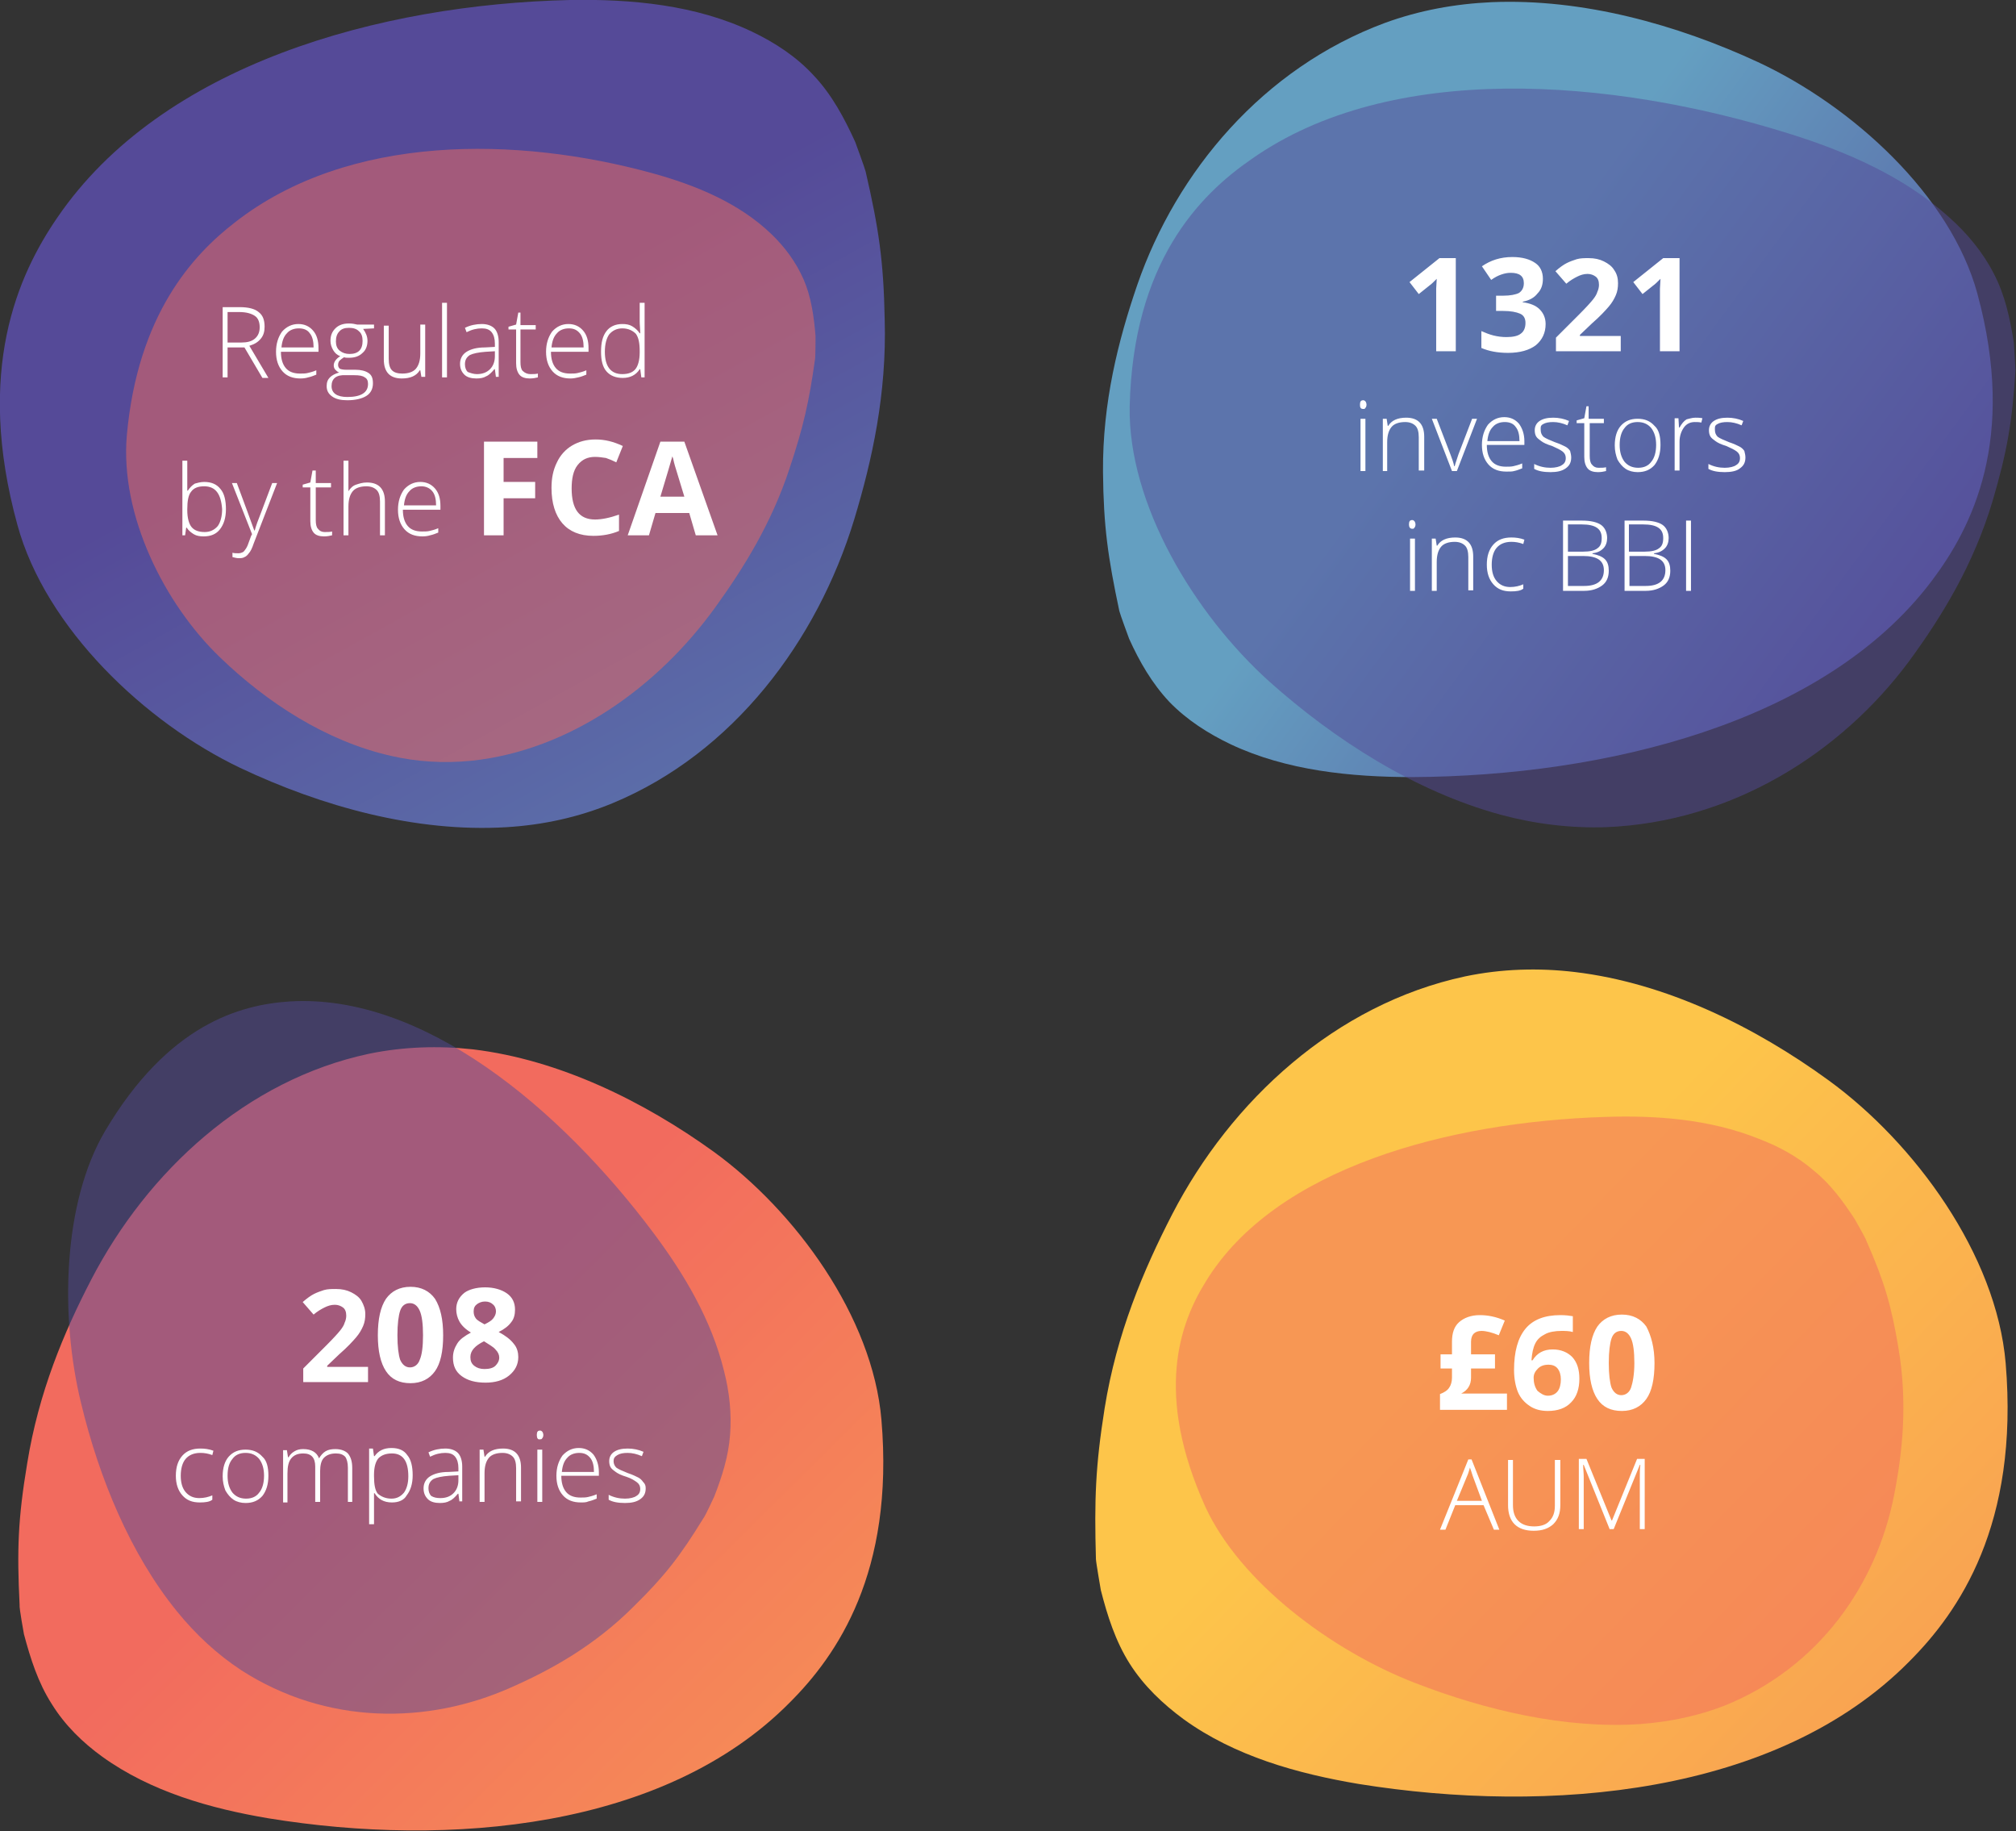 
<svg version="1.1" id="Layer_1" xmlns="http://www.w3.org/2000/svg" xmlns:xlink="http://www.w3.org/1999/xlink" x="0px" y="0px"
	 viewBox="0 0 370.3 336.3" style="enable-background:new 0 0 370.3 336.3;" xml:space="preserve">
<rect x="0" y="0" width="370.3" height="336.3" fill="#333333" stroke="none"/>
<style type="text/css">
	.st0{fill:url(#SVGID_1_);}
	.st1{fill:#F26B5E;fill-opacity:0.5;}
	.st2{fill:#FFFFFF;}
	.st3{fill:url(#SVGID_00000092418658244756145680000007208494249165291965_);}
	.st4{fill:url(#SVGID_00000093890538459860399640000008675770289297096118_);}
	.st5{fill:#554A98;fill-opacity:0.5;}
	.st6{fill:url(#SVGID_00000148637327144967232560000017384114090887582123_);}
</style>
<g>

		<linearGradient id="SVGID_1_" gradientUnits="userSpaceOnUse" x1="-264.901" y1="2448.948" x2="-62.901" y2="2253.448" gradientTransform="matrix(1 0 0 -1 529 2693.55)">
		<stop  offset="0" style="stop-color:#FDC54A"/>
		<stop  offset="1" style="stop-color:#F26B5E"/>
	</linearGradient>
	<path class="st0" d="M202.9,258.6c2.2-13.7,7.1-25.3,12.4-35.6c10.8-20.9,30-38.6,53.8-43.7c6.7-1.4,13.5-1.6,20.2-0.8
		c16.7,2,33,10,46.6,19.9c15.8,11.5,30.8,32,32.5,51.9c2.5,29.7-8.6,45.7-17.7,54.8c-24.3,24.6-66.2,28.1-101.1,22.5
		c-11.3-1.9-22.8-5.1-32.2-11.9c-3.8-2.8-7.3-6.1-9.9-10.2c-2.6-4.1-4.1-8.8-5.3-13.5c0,0-0.9-5.2-0.9-5.7
		C201,275.4,201.2,269.3,202.9,258.6z"/>
	<path class="st1" d="M348.7,247.5c1.7,10,0.8,19-0.8,27.1c-3.2,16.4-13.8,31.6-31.1,38.6c-4.9,1.9-10.1,3-15.6,3.4
		c-13.6,0.9-28.3-2.5-41.4-7.6c-15.2-5.9-32-18.4-38.4-32.3c-9.4-20.8-4.7-33.7,0.1-41.4c12.8-20.9,44.7-29.3,73.4-30.2
		c9.3-0.3,19.1,0.4,28.1,4c3.7,1.4,7.2,3.3,10.2,5.9c3.1,2.5,5.4,5.7,7.5,8.9c0,0,2,3.5,2.1,3.9
		C346.1,235.3,347.4,239.7,348.7,247.5z"/>
	<path class="st2" d="M271.8,241.5c1.5,0,3,0.3,4.6,1l-1.1,2.7c-1.2-0.5-2.3-0.8-3.2-0.8c-0.6,0-1.1,0.2-1.4,0.5
		c-0.3,0.3-0.5,0.8-0.5,1.5v2.3h4.4v2.6h-4.4v1.7c0,1.3-0.6,2.3-1.8,2.9h8.4v3h-12.3V256c0.8-0.3,1.4-0.7,1.7-1.2
		c0.3-0.4,0.5-1.1,0.5-1.8v-1.7h-2.1v-2.6h2.1v-2.3c0-1.6,0.4-2.8,1.3-3.6C268.9,242,270.2,241.5,271.8,241.5z M278.1,251.6
		c0-3.4,0.7-5.9,2.1-7.6c1.4-1.7,3.6-2.5,6.4-2.5c1,0,1.7,0.1,2.3,0.2v2.9c-0.7-0.2-1.4-0.2-2.1-0.2c-1.2,0-2.3,0.2-3,0.6
		c-0.8,0.4-1.4,0.9-1.8,1.7s-0.6,1.8-0.7,3.1h0.2c0.8-1.3,2-2,3.7-2c1.5,0,2.7,0.5,3.6,1.4c0.9,1,1.3,2.3,1.3,4
		c0,1.8-0.5,3.3-1.5,4.3c-1,1.1-2.5,1.6-4.3,1.6c-1.3,0-2.4-0.3-3.3-0.9c-0.9-0.6-1.7-1.4-2.2-2.6
		C278.4,254.6,278.1,253.2,278.1,251.6z M284.3,256.3c0.8,0,1.4-0.3,1.8-0.8c0.4-0.5,0.6-1.3,0.6-2.2c0-0.8-0.2-1.5-0.6-2
		c-0.4-0.5-1-0.7-1.7-0.7c-0.7,0-1.4,0.2-1.9,0.7c-0.5,0.5-0.8,1-0.8,1.7c0,0.9,0.2,1.7,0.7,2.4C283,255.9,283.6,256.3,284.3,256.3z
		 M303.9,250.3c0,3-0.5,5.2-1.5,6.6c-1,1.4-2.5,2.2-4.5,2.2c-2,0-3.5-0.7-4.5-2.2c-1-1.5-1.5-3.7-1.5-6.6c0-3,0.5-5.2,1.5-6.7
		c1-1.4,2.5-2.2,4.5-2.2c2,0,3.5,0.8,4.5,2.2C303.3,245.3,303.9,247.5,303.9,250.3z M295.5,250.3c0,2.1,0.2,3.6,0.5,4.5
		c0.4,0.9,1,1.4,1.8,1.4c0.8,0,1.5-0.5,1.8-1.4s0.6-2.4,0.6-4.5c0-2.1-0.2-3.6-0.6-4.5c-0.4-0.9-1-1.4-1.8-1.4
		c-0.9,0-1.5,0.5-1.8,1.4C295.7,246.7,295.5,248.2,295.5,250.3z M272.5,276.4h-5.2l-1.8,4.5h-1l5.2-12.9h0.6l5.1,12.9h-1
		L272.5,276.4z M267.6,275.6h4.6l-1.7-4.6c-0.1-0.4-0.3-0.9-0.5-1.5c-0.2,0.6-0.3,1.1-0.5,1.5L267.6,275.6z M286.6,268.1v8.3
		c0,1.5-0.4,2.6-1.3,3.5c-0.9,0.8-2,1.2-3.6,1.2c-1.5,0-2.7-0.4-3.5-1.2c-0.8-0.8-1.2-2-1.2-3.5v-8.3h0.9v8.3c0,1.2,0.3,2.2,1,2.9
		c0.7,0.7,1.7,1,2.9,1c1.2,0,2.2-0.3,2.8-1c0.7-0.7,1-1.6,1-2.8v-8.4H286.6z M295.7,280.9l-4.8-11.9h-0.1c0,0.7,0.1,1.5,0.1,2.2v9.6
		h-0.9v-12.9h1.4l4.6,11.3h0.1l4.6-11.3h1.4v12.9h-0.9v-9.7c0-0.7,0-1.4,0.1-2.1h-0.1l-4.8,11.8H295.7z"/>
</g>
<linearGradient id="SVGID_00000060736501017666586070000016824310928013043875_" gradientUnits="userSpaceOnUse" x1="-448.586" y1="2630.638" x2="-339.903" y2="2434.515" gradientTransform="matrix(1 0 0 -1 529 2693.55)">
	<stop  offset="0" style="stop-color:#554A98"/>
	<stop  offset="1" style="stop-color:#649FC1"/>
</linearGradient>
<path style="fill:url(#SVGID_00000060736501017666586070000016824310928013043875_);" d="M162.5,58.6c0.4,13.7-2.3,25.9-5.6,36.8
	c-6.8,22.3-22.2,42.9-44.4,52.1c-6.3,2.6-12.8,4-19.5,4.4c-16.6,1-33.9-3.8-48.9-10.9c-17.4-8.3-35.7-25.6-40.9-44.6
	c-7.8-28.4,0.1-45.9,7.3-56.4C29.7,11.8,69.8,0.8,104.7,0c11.3-0.2,23.1,0.9,33.4,5.8c4.2,2,8.2,4.6,11.4,8.1
	c3.3,3.5,5.6,7.8,7.6,12.2c0,0,1.8,4.9,1.9,5.4C161.4,41.9,162.3,47.9,162.5,58.6z"/>
<path class="st1" d="M145,86.1c-3.3,10-8.4,18.2-13.6,25.4c-10.6,14.7-26.8,26.3-44.8,28.2c-5.1,0.5-10,0.2-14.8-0.9
	c-11.9-2.7-22.8-9.8-31.4-18.1C30.3,111,22,94.7,23.3,79.9c2-22.1,12.1-33.1,19.9-39.1c20.9-16.3,51.8-15.8,76.6-9
	c8,2.2,16,5.5,21.9,11.2c2.4,2.3,4.5,5.1,5.9,8.3c1.4,3.2,1.9,6.8,2.2,10.4c0,0,0,3.9-0.1,4.3C148.6,73.8,147.6,78.3,145,86.1z"/>
<path class="st2" d="M41.8,63.7v5.6h-0.9V56.4h3.1c1.6,0,2.8,0.3,3.5,0.9c0.8,0.6,1.1,1.5,1.1,2.7c0,0.9-0.2,1.6-0.7,2.2
	c-0.5,0.6-1.1,1-2.1,1.3l3.5,5.9h-1.1l-3.3-5.6H41.8z M41.8,62.9h2.5c1.1,0,1.9-0.2,2.5-0.7c0.6-0.5,0.9-1.2,0.9-2.1
	c0-1-0.3-1.7-0.9-2.1c-0.6-0.4-1.5-0.7-2.9-0.7h-2.1V62.9z M55.2,69.5c-1.4,0-2.5-0.4-3.3-1.3c-0.8-0.9-1.2-2.1-1.2-3.6
	c0-1.5,0.4-2.7,1.1-3.7c0.8-0.9,1.8-1.4,3-1.4c1.1,0,2,0.4,2.7,1.2c0.7,0.8,1,1.9,1,3.2v0.7h-6.9c0,1.3,0.3,2.3,0.9,3
	c0.6,0.7,1.5,1,2.6,1c0.5,0,1,0,1.4-0.1c0.4-0.1,0.9-0.2,1.6-0.5v0.8c-0.5,0.2-1,0.4-1.5,0.5C56.3,69.4,55.8,69.5,55.2,69.5z
	 M54.9,60.3c-0.9,0-1.7,0.3-2.2,0.9c-0.6,0.6-0.9,1.5-1,2.6h5.9c0-1.1-0.2-2-0.7-2.6C56.5,60.6,55.8,60.3,54.9,60.3z M68.7,59.7v0.6
	l-2,0.1c0.5,0.7,0.8,1.4,0.8,2.2c0,0.9-0.3,1.7-0.9,2.2c-0.6,0.6-1.4,0.9-2.5,0.9c-0.4,0-0.7,0-0.9-0.1c-0.3,0.2-0.6,0.4-0.8,0.6
	c-0.2,0.2-0.3,0.5-0.3,0.8c0,0.3,0.1,0.5,0.3,0.7c0.2,0.1,0.6,0.2,1.2,0.2h1.7c1,0,1.8,0.2,2.4,0.6c0.6,0.4,0.8,1,0.8,1.9
	c0,1-0.4,1.8-1.2,2.3c-0.8,0.5-2,0.8-3.5,0.8c-1.2,0-2.1-0.2-2.8-0.7c-0.7-0.5-1-1.1-1-1.9c0-0.7,0.2-1.2,0.6-1.6
	c0.4-0.4,1-0.7,1.7-0.9c-0.3-0.1-0.5-0.3-0.7-0.5c-0.2-0.2-0.3-0.5-0.3-0.8c0-0.6,0.4-1.2,1.2-1.7c-0.6-0.2-1-0.6-1.3-1.1
	c-0.3-0.5-0.5-1.1-0.5-1.7c0-1,0.3-1.7,0.9-2.3c0.6-0.6,1.4-0.9,2.5-0.9c0.6,0,1.1,0.1,1.5,0.2H68.7z M60.9,70.9c0,1.3,1,2,2.9,2
	c2.5,0,3.8-0.8,3.8-2.4c0-0.6-0.2-1-0.6-1.2c-0.4-0.3-1-0.4-1.9-0.4h-1.6C61.8,68.8,60.9,69.5,60.9,70.9z M61.7,62.7
	c0,0.7,0.2,1.3,0.7,1.7c0.5,0.4,1.1,0.6,1.8,0.6c0.8,0,1.4-0.2,1.8-0.6c0.4-0.4,0.6-1,0.6-1.8c0-0.8-0.2-1.4-0.7-1.8
	c-0.4-0.4-1-0.6-1.8-0.6c-0.8,0-1.4,0.2-1.8,0.7C61.9,61.3,61.7,61.9,61.7,62.7z M71.4,59.7v6.2c0,1,0.2,1.7,0.6,2.1
	c0.4,0.4,1,0.6,1.9,0.6c1.1,0,2-0.3,2.5-0.9c0.5-0.6,0.8-1.5,0.8-2.8v-5.3h0.9v9.6h-0.7L77.2,68h-0.1c-0.6,1-1.7,1.5-3.3,1.5
	c-2.2,0-3.3-1.2-3.3-3.5v-6.2H71.4z M82.1,69.3h-0.9V55.6h0.9V69.3z M91.1,69.3l-0.2-1.5h-0.1c-0.5,0.6-1,1.1-1.5,1.3
	c-0.5,0.3-1.1,0.4-1.8,0.4c-0.9,0-1.7-0.2-2.2-0.7c-0.5-0.5-0.8-1.1-0.8-2c0-0.9,0.4-1.7,1.2-2.2c0.8-0.5,1.9-0.8,3.4-0.8l1.8-0.1
	v-0.6c0-0.9-0.2-1.6-0.6-2.1c-0.4-0.5-1-0.7-1.8-0.7c-0.9,0-1.8,0.2-2.8,0.7l-0.3-0.8c1-0.5,2.1-0.7,3.1-0.7c1,0,1.8,0.3,2.3,0.8
	c0.5,0.5,0.8,1.4,0.8,2.5v6.4H91.1z M87.6,68.7c1,0,1.8-0.3,2.4-0.9c0.6-0.6,0.9-1.4,0.9-2.4v-0.9l-1.7,0.1
	c-1.3,0.1-2.3,0.3-2.9,0.6c-0.6,0.4-0.9,0.9-0.9,1.7c0,0.6,0.2,1.1,0.5,1.4C86.4,68.5,87,68.7,87.6,68.7z M97.4,68.7
	c0.6,0,1,0,1.4-0.1v0.7c-0.4,0.1-0.9,0.2-1.5,0.2c-0.8,0-1.5-0.2-1.9-0.7c-0.4-0.5-0.6-1.2-0.6-2.1v-6.2h-1.4V60l1.4-0.4l0.4-2.2
	h0.4v2.3h2.8v0.8h-2.8v6c0,0.7,0.1,1.3,0.4,1.6C96.4,68.5,96.9,68.7,97.4,68.7z M104.8,69.5c-1.4,0-2.5-0.4-3.3-1.3
	c-0.8-0.9-1.2-2.1-1.2-3.6c0-1.5,0.4-2.7,1.1-3.7c0.8-0.9,1.8-1.4,3-1.4c1.1,0,2,0.4,2.7,1.2c0.7,0.8,1,1.9,1,3.2v0.7h-6.9
	c0,1.3,0.3,2.3,0.9,3c0.6,0.7,1.5,1,2.6,1c0.5,0,1,0,1.4-0.1c0.4-0.1,0.9-0.2,1.6-0.5v0.8c-0.5,0.2-1,0.4-1.5,0.5
	C105.8,69.4,105.3,69.5,104.8,69.5z M104.5,60.3c-0.9,0-1.7,0.3-2.2,0.9c-0.6,0.6-0.9,1.5-1,2.6h5.9c0-1.1-0.2-2-0.7-2.6
	C106,60.6,105.4,60.3,104.5,60.3z M114.3,59.5c0.7,0,1.3,0.1,1.8,0.4c0.5,0.3,1,0.7,1.4,1.3h0.1c0-0.7-0.1-1.5-0.1-2.2v-3.4h0.9
	v13.7h-0.6l-0.2-1.5h-0.1c-0.7,1.1-1.8,1.6-3.1,1.6c-1.3,0-2.3-0.4-3-1.2s-1-2-1-3.6c0-1.7,0.3-2.9,1-3.8
	C112,60,113,59.5,114.3,59.5z M114.3,60.3c-1,0-1.8,0.4-2.4,1.1c-0.5,0.7-0.8,1.8-0.8,3.2c0,2.7,1.1,4.1,3.2,4.1
	c1.1,0,1.9-0.3,2.4-0.9c0.5-0.6,0.8-1.7,0.8-3.1v-0.2c0-1.5-0.2-2.5-0.7-3.2C116.2,60.7,115.4,60.3,114.3,60.3z M37.5,88.5
	c1.3,0,2.3,0.4,3,1.3c0.7,0.8,1,2.1,1,3.7c0,1.6-0.4,2.8-1.1,3.7c-0.7,0.9-1.7,1.3-3,1.3c-0.7,0-1.3-0.1-1.8-0.4
	c-0.5-0.3-1-0.7-1.3-1.2h-0.1L34,98.3h-0.5V84.6h0.9V88c0,0.5,0,1,0,1.4l0,0.7h0.1c0.4-0.6,0.8-1,1.3-1.3
	C36.2,88.7,36.8,88.5,37.5,88.5z M37.5,89.3c-1.1,0-1.9,0.3-2.4,1c-0.5,0.6-0.7,1.7-0.7,3.2v0.2c0,1.4,0.3,2.5,0.8,3.1
	c0.5,0.6,1.3,0.9,2.4,0.9c1,0,1.8-0.4,2.4-1.1c0.5-0.7,0.8-1.8,0.8-3.1C40.6,90.7,39.6,89.3,37.5,89.3z M42.6,88.7h0.9l2,5.4
	c0.6,1.6,1,2.8,1.2,3.3h0.1c0.2-0.8,0.6-1.9,1.2-3.4l2-5.3h0.9l-4.3,11.1c-0.3,0.9-0.6,1.5-0.9,1.8c-0.2,0.3-0.5,0.6-0.8,0.7
	c-0.3,0.2-0.7,0.2-1.1,0.2c-0.3,0-0.7-0.1-1.1-0.2v-0.8c0.3,0.1,0.7,0.1,1.1,0.1c0.3,0,0.6-0.1,0.8-0.2c0.2-0.1,0.4-0.4,0.6-0.7
	c0.2-0.3,0.4-0.8,0.6-1.4c0.2-0.6,0.4-1.1,0.5-1.2L42.6,88.7z M59.6,97.7c0.6,0,1,0,1.4-0.1v0.7c-0.4,0.1-0.9,0.2-1.5,0.2
	c-0.8,0-1.5-0.2-1.9-0.7c-0.4-0.5-0.6-1.2-0.6-2.1v-6.2h-1.4V89l1.4-0.4l0.4-2.2H58v2.3h2.8v0.8H58v6c0,0.7,0.1,1.3,0.4,1.6
	C58.7,97.5,59.1,97.7,59.6,97.7z M69.8,98.3v-6.2c0-1-0.2-1.7-0.6-2.1c-0.4-0.4-1-0.7-1.9-0.7c-1.1,0-2,0.3-2.5,0.9
	C64.3,90.8,64,91.7,64,93v5.3h-0.9V84.6H64v4.4l0,1.2H64c0.4-0.6,0.8-1,1.4-1.2s1.2-0.4,2-0.4c2.2,0,3.3,1.2,3.3,3.5v6.2H69.8z
	 M77.6,98.5c-1.4,0-2.5-0.4-3.3-1.3c-0.8-0.9-1.2-2.1-1.2-3.6c0-1.5,0.4-2.7,1.1-3.7c0.8-0.9,1.8-1.4,3-1.4c1.1,0,2,0.4,2.7,1.2
	c0.7,0.8,1,1.9,1,3.2v0.7h-6.9c0,1.3,0.3,2.3,0.9,3c0.6,0.7,1.5,1,2.6,1c0.5,0,1,0,1.4-0.1c0.4-0.1,0.9-0.2,1.6-0.5v0.8
	c-0.5,0.2-1,0.4-1.5,0.5C78.7,98.4,78.2,98.5,77.6,98.5z M77.4,89.3c-0.9,0-1.7,0.3-2.2,0.9c-0.6,0.6-0.9,1.5-1,2.6h5.9
	c0-1.1-0.2-2-0.7-2.6C78.9,89.6,78.2,89.3,77.4,89.3z M92.5,98.3h-3.6V81.1h9.8v3h-6.2v4.4h5.8v3h-5.8V98.3z M109.3,83.9
	c-1.4,0-2.4,0.5-3.2,1.5c-0.8,1-1.1,2.5-1.1,4.3c0,3.8,1.4,5.7,4.3,5.7c1.2,0,2.7-0.3,4.4-0.9v3c-1.4,0.6-3,0.9-4.7,0.9
	c-2.5,0-4.4-0.8-5.7-2.3c-1.3-1.5-2-3.7-2-6.5c0-1.8,0.3-3.3,1-4.7c0.6-1.3,1.6-2.4,2.8-3.1c1.2-0.7,2.6-1.1,4.3-1.1
	c1.7,0,3.3,0.4,5,1.2l-1.2,3c-0.6-0.3-1.3-0.6-1.9-0.8C110.6,84,110,83.9,109.3,83.9z M127.8,98.3l-1.2-4.1h-6.2l-1.2,4.1h-3.9
	l6-17.2h4.4l6.1,17.2H127.8z M125.7,91.2c-1.1-3.7-1.8-5.8-1.9-6.3c-0.1-0.5-0.2-0.9-0.3-1.1c-0.3,1-1,3.5-2.2,7.4H125.7z"/>
<linearGradient id="SVGID_00000026853224493989335180000012559927475754887314_" gradientUnits="userSpaceOnUse" x1="-262.654" y1="2626.117" x2="-169.325" y2="2557.597" gradientTransform="matrix(1 0 0 -1 529 2693.55)">
	<stop  offset="0" style="stop-color:#649FC1"/>
	<stop  offset="1" style="stop-color:#554A98"/>
</linearGradient>
<path style="fill:url(#SVGID_00000026853224493989335180000012559927475754887314_);" d="M202.6,86.7c-0.1-12.8,2.8-24.2,6.3-34.4
	c7.2-20.8,23.1-39.8,45.5-48.1c6.3-2.3,12.9-3.5,19.6-3.8c16.7-0.7,34,4.1,48.9,11c17.4,8.1,35.4,24.5,40.3,42.5
	c7.3,26.8-1,43-8.4,52.8c-19.8,26.2-60.2,35.8-95.3,36c-11.4,0-23.2-1.2-33.4-6c-4.2-2-8.1-4.5-11.3-7.8c-3.2-3.4-5.5-7.4-7.4-11.6
	c0,0-1.7-4.6-1.8-5.1C203.5,102.3,202.7,96.7,202.6,86.7z"/>
<path class="st5" d="M366,92c-3.5,11.7-9.3,21.2-15.4,29.5c-12.5,16.8-32.5,29.5-55.7,30.4c-6.5,0.2-13-0.6-19.3-2.3
	c-15.7-4.3-30.4-13.7-42.4-24.4c-13.9-12.5-26-32.7-25.7-50.5c0.6-26.5,12.8-38.9,22.4-45.5c25.6-18,65.9-14.9,98.6-4.7
	c10.6,3.3,21.2,7.9,29.4,15.3c3.4,3,6.3,6.5,8.3,10.4c2.1,4,3,8.3,3.7,12.7c0,0,0.3,4.7,0.3,5.1C369.6,77.5,368.7,82.8,366,92z"/>
<path class="st2" d="M267.4,64.5h-3.6v-9.9l0-1.6l0.1-1.8c-0.6,0.6-1,1-1.3,1.2l-2,1.6l-1.7-2.2l5.5-4.4h3V64.5z M283.4,51.2
	c0,1.1-0.3,2-1,2.7c-0.6,0.8-1.6,1.3-2.7,1.5v0.1c1.4,0.2,2.4,0.6,3.1,1.3c0.7,0.7,1.1,1.6,1.1,2.7c0,1.6-0.6,2.9-1.8,3.9
	c-1.2,0.9-2.9,1.4-5.1,1.4c-1.9,0-3.5-0.3-4.9-0.9v-3.1c0.7,0.3,1.4,0.6,2.2,0.8s1.6,0.3,2.4,0.3c1.2,0,2.1-0.2,2.6-0.6
	c0.6-0.4,0.9-1.1,0.9-2c0-0.8-0.3-1.4-1-1.7c-0.7-0.3-1.7-0.5-3.1-0.5h-1.3v-2.8h1.3c1.3,0,2.3-0.2,2.9-0.5c0.6-0.4,0.9-1,0.9-1.8
	c0-1.3-0.8-1.9-2.4-1.9c-0.6,0-1.1,0.1-1.7,0.3c-0.6,0.2-1.2,0.5-1.9,1l-1.7-2.5c1.6-1.1,3.4-1.7,5.6-1.7c1.8,0,3.2,0.4,4.2,1.1
	C282.9,48.9,283.4,49.9,283.4,51.2z M297.8,64.5h-12v-2.5l4.3-4.3c1.3-1.3,2.1-2.2,2.5-2.7c0.4-0.5,0.7-1,0.8-1.4
	c0.2-0.4,0.3-0.9,0.3-1.3c0-0.7-0.2-1.2-0.6-1.5c-0.4-0.3-0.9-0.5-1.5-0.5c-0.7,0-1.3,0.2-1.9,0.5c-0.6,0.3-1.3,0.7-2,1.3l-2-2.3
	c0.8-0.7,1.5-1.2,2.1-1.5c0.6-0.3,1.2-0.5,1.8-0.7c0.7-0.2,1.4-0.2,2.2-0.2c1.1,0,2,0.2,2.8,0.6c0.8,0.4,1.5,0.9,1.9,1.6
	c0.5,0.7,0.7,1.5,0.7,2.4c0,0.8-0.1,1.5-0.4,2.2c-0.3,0.7-0.7,1.4-1.3,2.1c-0.6,0.7-1.6,1.8-3.1,3.1l-2.2,2.1v0.2h7.5V64.5z
	 M308.5,64.5h-3.6v-9.9l0-1.6l0.1-1.8c-0.6,0.6-1,1-1.3,1.2l-2,1.6l-1.7-2.2l5.5-4.4h3V64.5z M250.8,86.5h-0.9v-9.6h0.9V86.5z
	 M249.8,74.3c0-0.6,0.2-0.8,0.6-0.8c0.2,0,0.3,0.1,0.4,0.2c0.1,0.1,0.2,0.4,0.2,0.6c0,0.3-0.1,0.5-0.2,0.6c-0.1,0.2-0.2,0.2-0.4,0.2
	C249.9,75.1,249.8,74.8,249.8,74.3z M260.6,86.5v-6.2c0-1-0.2-1.7-0.6-2.1c-0.4-0.4-1-0.7-1.9-0.7c-1.1,0-2,0.3-2.5,0.9
	c-0.5,0.6-0.8,1.5-0.8,2.8v5.3H254v-9.6h0.7l0.2,1.3h0.1c0.6-1,1.7-1.5,3.3-1.5c2.2,0,3.3,1.2,3.3,3.5v6.2H260.6z M266.7,86.5
	l-3.7-9.6h0.9l2.5,6.5c0.3,0.8,0.6,1.6,0.7,2.2h0.1c0.2-0.8,0.5-1.5,0.7-2.2l2.5-6.5h0.9l-3.7,9.6H266.7z M276.7,86.6
	c-1.4,0-2.5-0.4-3.3-1.3c-0.8-0.9-1.2-2.1-1.2-3.6c0-1.5,0.4-2.7,1.1-3.7c0.8-0.9,1.8-1.4,3-1.4c1.1,0,2,0.4,2.7,1.2
	c0.6,0.8,1,1.9,1,3.2v0.7h-6.9c0,1.3,0.3,2.3,0.9,3c0.6,0.7,1.5,1,2.6,1c0.5,0,1,0,1.4-0.1c0.4-0.1,0.9-0.2,1.6-0.5V86
	c-0.5,0.2-1,0.4-1.5,0.5C277.8,86.6,277.3,86.6,276.7,86.6z M276.4,77.5c-0.9,0-1.7,0.3-2.2,0.9c-0.6,0.6-0.9,1.5-1,2.6h5.9
	c0-1.1-0.2-2-0.7-2.6C278,77.8,277.3,77.5,276.4,77.5z M288.6,84c0,0.9-0.3,1.5-1,2c-0.7,0.5-1.6,0.7-2.8,0.7c-1.3,0-2.3-0.2-3-0.6
	v-0.9c1,0.5,2,0.7,3,0.7c0.9,0,1.7-0.2,2.1-0.5c0.5-0.3,0.7-0.7,0.7-1.3c0-0.5-0.2-0.9-0.6-1.2c-0.4-0.3-1-0.6-1.9-1
	c-1-0.3-1.6-0.6-2-0.9c-0.4-0.3-0.7-0.5-0.9-0.8c-0.2-0.3-0.3-0.7-0.3-1.2c0-0.7,0.3-1.3,0.9-1.7c0.6-0.4,1.4-0.6,2.5-0.6
	c1,0,2,0.2,2.9,0.6l-0.3,0.8c-0.9-0.4-1.8-0.6-2.6-0.6c-0.8,0-1.4,0.1-1.9,0.4S283,78.5,283,79c0,0.5,0.2,0.9,0.5,1.2
	c0.4,0.3,1.1,0.6,2.1,1c0.9,0.3,1.5,0.6,1.9,0.8c0.4,0.2,0.7,0.5,0.9,0.8C288.5,83.2,288.6,83.6,288.6,84z M293.6,85.9
	c0.6,0,1,0,1.4-0.1v0.7c-0.4,0.1-0.9,0.2-1.5,0.2c-0.8,0-1.5-0.2-1.9-0.7c-0.4-0.5-0.6-1.2-0.6-2.1v-6.2h-1.4v-0.5l1.4-0.4l0.4-2.2
	h0.4v2.3h2.8v0.8H292v6c0,0.7,0.1,1.3,0.4,1.6C292.7,85.7,293.1,85.9,293.6,85.9z M305,81.7c0,1.6-0.4,2.8-1.1,3.7
	c-0.8,0.9-1.8,1.3-3.1,1.3c-0.8,0-1.6-0.2-2.2-0.6s-1.1-1-1.5-1.7c-0.3-0.8-0.5-1.6-0.5-2.6c0-1.6,0.4-2.8,1.1-3.6
	c0.8-0.9,1.8-1.3,3.1-1.3c1.3,0,2.3,0.4,3.1,1.3C304.7,78.9,305,80.1,305,81.7z M297.5,81.7c0,1.3,0.3,2.3,0.9,3.1
	c0.6,0.7,1.4,1.1,2.5,1.1s1.9-0.4,2.4-1.1c0.6-0.7,0.9-1.8,0.9-3.1c0-1.3-0.3-2.3-0.9-3.1c-0.6-0.7-1.4-1.1-2.5-1.1
	c-1.1,0-1.9,0.4-2.4,1.1C297.8,79.3,297.5,80.4,297.5,81.7z M311.4,76.7c0.4,0,0.8,0,1.3,0.1l-0.2,0.8c-0.4-0.1-0.8-0.1-1.2-0.1
	c-0.8,0-1.5,0.3-2,1c-0.5,0.7-0.8,1.6-0.8,2.6v5.3h-0.9v-9.6h0.7l0.1,1.7h0.1c0.4-0.7,0.8-1.2,1.3-1.5
	C310.3,76.9,310.8,76.7,311.4,76.7z M320.6,84c0,0.9-0.3,1.5-1,2c-0.6,0.5-1.6,0.7-2.8,0.7c-1.3,0-2.3-0.2-3-0.6v-0.9
	c1,0.5,2,0.7,3,0.7c0.9,0,1.7-0.2,2.1-0.5c0.5-0.3,0.7-0.7,0.7-1.3c0-0.5-0.2-0.9-0.6-1.2c-0.4-0.3-1-0.6-1.9-1
	c-1-0.3-1.6-0.6-2-0.9c-0.4-0.3-0.7-0.5-0.9-0.8c-0.2-0.3-0.3-0.7-0.3-1.2c0-0.7,0.3-1.3,0.9-1.7c0.6-0.4,1.4-0.6,2.5-0.6
	c1,0,2,0.2,2.9,0.6l-0.3,0.8c-0.9-0.4-1.8-0.6-2.6-0.6c-0.8,0-1.4,0.1-1.9,0.4S315,78.5,315,79c0,0.5,0.2,0.9,0.5,1.2
	c0.4,0.3,1.1,0.6,2.1,1c0.9,0.3,1.5,0.6,1.9,0.8c0.4,0.2,0.7,0.5,0.9,0.8C320.5,83.2,320.6,83.6,320.6,84z M259.8,108.5H259v-9.6
	h0.9V108.5z M258.8,96.3c0-0.6,0.2-0.8,0.6-0.8c0.2,0,0.3,0.1,0.4,0.2c0.1,0.1,0.2,0.4,0.2,0.6c0,0.3-0.1,0.5-0.2,0.6
	c-0.1,0.2-0.2,0.2-0.4,0.2C259,97.1,258.8,96.8,258.8,96.3z M269.7,108.5v-6.2c0-1-0.2-1.7-0.6-2.1c-0.4-0.4-1-0.7-1.9-0.7
	c-1.1,0-2,0.3-2.5,0.9c-0.5,0.6-0.8,1.5-0.8,2.8v5.3H263v-9.6h0.7l0.2,1.3h0.1c0.6-1,1.7-1.5,3.3-1.5c2.2,0,3.3,1.2,3.3,3.5v6.2
	H269.7z M277.5,108.6c-1.4,0-2.4-0.4-3.2-1.3c-0.8-0.9-1.2-2.1-1.2-3.6c0-1.6,0.4-2.8,1.2-3.7c0.8-0.9,1.9-1.3,3.3-1.3
	c0.8,0,1.6,0.1,2.4,0.4l-0.2,0.8c-0.8-0.3-1.5-0.4-2.2-0.4c-1.2,0-2.1,0.4-2.7,1.1c-0.6,0.7-0.9,1.8-0.9,3.1c0,1.3,0.3,2.3,0.9,3
	c0.6,0.7,1.4,1.1,2.5,1.1c0.9,0,1.7-0.2,2.4-0.5v0.8C279.3,108.5,278.5,108.6,277.5,108.6z M287.1,95.6h3.5c1.6,0,2.8,0.3,3.5,0.8
	c0.7,0.5,1.1,1.4,1.1,2.4c0,0.7-0.2,1.4-0.7,1.9c-0.5,0.5-1.1,0.8-2,0.9v0.1c1,0.2,1.8,0.5,2.3,1c0.5,0.5,0.7,1.2,0.7,2.1
	c0,1.2-0.4,2.1-1.2,2.7c-0.8,0.6-1.9,1-3.3,1h-3.9V95.6z M288,101.3h2.8c1.2,0,2.1-0.2,2.6-0.6c0.6-0.4,0.8-1,0.8-1.9
	c0-0.9-0.3-1.5-0.9-1.9c-0.6-0.4-1.5-0.6-2.8-0.6H288V101.3z M288,102.1v5.5h3c2.4,0,3.6-1,3.6-2.9c0-1.8-1.3-2.6-3.8-2.6H288z
	 M298.4,95.6h3.5c1.6,0,2.8,0.3,3.5,0.8c0.7,0.5,1.1,1.4,1.1,2.4c0,0.7-0.2,1.4-0.7,1.9c-0.5,0.5-1.1,0.8-2,0.9v0.1
	c1,0.2,1.8,0.5,2.3,1c0.5,0.5,0.7,1.2,0.7,2.1c0,1.2-0.4,2.1-1.2,2.7c-0.8,0.6-1.9,1-3.3,1h-3.9V95.6z M299.3,101.3h2.8
	c1.2,0,2.1-0.2,2.6-0.6c0.6-0.4,0.8-1,0.8-1.9c0-0.9-0.3-1.5-0.9-1.9c-0.6-0.4-1.5-0.6-2.8-0.6h-2.6V101.3z M299.3,102.1v5.5h3
	c2.4,0,3.6-1,3.6-2.9c0-1.8-1.3-2.6-3.8-2.6H299.3z M309.7,108.5V95.6h0.9v12.9H309.7z"/>
<linearGradient id="SVGID_00000115495529991632228260000001798739933400228740_" gradientUnits="userSpaceOnUse" x1="-459.933" y1="2432.522" x2="-267.593" y2="2238.287" gradientTransform="matrix(1 0 0 -1 529 2693.55)">
	<stop  offset="0" style="stop-color:#F26B5E"/>
	<stop  offset="1" style="stop-color:#FDC54A"/>
</linearGradient>
<path style="fill:url(#SVGID_00000115495529991632228260000001798739933400228740_);" d="M5,268.7c2.1-13,6.7-24,11.8-33.8
	c10.3-19.8,28.4-36.6,51-41.4c6.3-1.3,12.8-1.5,19.1-0.8c15.8,1.9,31.3,9.5,44.2,18.8c15,10.9,29.2,30.3,30.8,49.2
	c2.4,28.1-8.2,43.3-16.8,51.9c-23,23.3-62.7,26.7-95.8,21.3c-10.7-1.8-21.6-4.9-30.5-11.3c-3.6-2.6-6.9-5.8-9.3-9.7
	c-2.5-3.9-3.9-8.3-5.1-12.8c0,0-0.9-4.9-0.8-5.4C3.1,284.6,3.3,278.9,5,268.7z"/>
<path class="st5" d="M116.4,295c-7.2,7.2-15.1,11.6-22.6,14.9c-15.3,6.8-33.8,6.9-49.5-3.2c-4.4-2.9-8.3-6.5-11.8-10.8
	c-8.6-10.6-14.3-24.5-17.6-38.2c-3.9-15.9-3.4-36.8,4.4-50c11.6-19.6,24.8-23.2,33.9-23.8c24.5-1.5,49.7,19.6,66.9,42.6
	c5.6,7.5,10.6,15.9,12.9,25.3c1,3.9,1.4,7.8,1.1,11.7c-0.3,4-1.5,7.7-2.9,11.3c0,0-1.7,3.7-2,4C124.9,285.8,122.1,289.4,116.4,295z"
	/>
<path class="st2" d="M67.7,253.8h-12v-2.5l4.3-4.3c1.3-1.3,2.1-2.2,2.5-2.7c0.4-0.5,0.7-1,0.8-1.4c0.2-0.4,0.3-0.9,0.3-1.3
	c0-0.7-0.2-1.2-0.6-1.5c-0.4-0.3-0.9-0.5-1.5-0.5c-0.7,0-1.3,0.2-1.9,0.5c-0.6,0.3-1.3,0.7-2,1.3l-2-2.3c0.8-0.7,1.5-1.2,2.1-1.5
	c0.6-0.3,1.2-0.5,1.8-0.7c0.7-0.2,1.4-0.2,2.2-0.2c1.1,0,2,0.2,2.8,0.6s1.5,0.9,1.9,1.6s0.7,1.5,0.7,2.4c0,0.8-0.1,1.5-0.4,2.2
	c-0.3,0.7-0.7,1.4-1.3,2.1c-0.6,0.7-1.6,1.8-3.1,3.1l-2.2,2.1v0.2h7.5V253.8z M81.4,245.2c0,3-0.5,5.2-1.5,6.6
	c-1,1.4-2.5,2.2-4.5,2.2c-2,0-3.5-0.7-4.5-2.2c-1-1.5-1.5-3.7-1.5-6.6c0-3,0.5-5.2,1.5-6.7c1-1.4,2.5-2.2,4.5-2.2
	c2,0,3.5,0.8,4.5,2.2C80.9,240.1,81.4,242.3,81.4,245.2z M73,245.2c0,2.1,0.2,3.6,0.5,4.5c0.4,0.9,1,1.4,1.8,1.4
	c0.8,0,1.5-0.5,1.8-1.4c0.4-0.9,0.6-2.4,0.6-4.5c0-2.1-0.2-3.6-0.6-4.5c-0.4-0.9-1-1.4-1.8-1.4c-0.9,0-1.5,0.5-1.8,1.4
	C73.2,241.6,73,243.1,73,245.2z M89.1,236.4c1.6,0,3,0.4,4,1.1c1,0.7,1.5,1.7,1.5,3c0,0.9-0.2,1.7-0.7,2.3c-0.5,0.7-1.3,1.3-2.3,1.8
	c1.3,0.7,2.2,1.4,2.8,2.2c0.6,0.7,0.8,1.6,0.8,2.4c0,1.4-0.6,2.5-1.7,3.4c-1.1,0.9-2.6,1.3-4.3,1.3c-1.9,0-3.3-0.4-4.4-1.2
	s-1.6-1.9-1.6-3.4c0-1,0.3-1.8,0.8-2.6c0.5-0.8,1.4-1.4,2.5-2c-1-0.6-1.7-1.3-2.1-2c-0.4-0.7-0.6-1.5-0.6-2.3c0-1.2,0.5-2.2,1.5-3
	C86.1,236.8,87.5,236.4,89.1,236.4z M86.4,249.2c0,0.7,0.2,1.2,0.7,1.6c0.5,0.4,1.1,0.6,1.9,0.6c0.9,0,1.6-0.2,2-0.6
	c0.4-0.4,0.7-0.9,0.7-1.5c0-0.5-0.2-1-0.7-1.5c-0.4-0.5-1.2-0.9-2.1-1.5C87.3,247.1,86.4,248,86.4,249.2z M89.1,239
	c-0.6,0-1.1,0.2-1.5,0.5c-0.4,0.3-0.6,0.7-0.6,1.3c0,0.5,0.1,0.9,0.4,1.3c0.3,0.4,0.9,0.7,1.6,1.1c0.8-0.4,1.3-0.7,1.6-1.1
	c0.3-0.4,0.5-0.8,0.5-1.3c0-0.5-0.2-1-0.6-1.3C90.2,239.2,89.7,239,89.1,239z M36.7,275.9c-1.4,0-2.4-0.4-3.2-1.3
	c-0.8-0.9-1.2-2.1-1.2-3.6c0-1.6,0.4-2.8,1.2-3.7c0.8-0.9,1.9-1.3,3.3-1.3c0.8,0,1.6,0.1,2.4,0.4l-0.2,0.8c-0.8-0.3-1.5-0.4-2.2-0.4
	c-1.2,0-2.1,0.4-2.7,1.1c-0.6,0.7-0.9,1.8-0.9,3.1c0,1.3,0.3,2.3,0.9,3c0.6,0.7,1.4,1.1,2.5,1.1c0.9,0,1.7-0.2,2.4-0.5v0.8
	C38.5,275.8,37.7,275.9,36.7,275.9z M49.3,271c0,1.6-0.4,2.8-1.1,3.7c-0.8,0.9-1.8,1.3-3.1,1.3c-0.8,0-1.6-0.2-2.2-0.6
	c-0.6-0.4-1.1-1-1.5-1.7c-0.3-0.8-0.5-1.6-0.5-2.6c0-1.6,0.4-2.8,1.1-3.6c0.8-0.9,1.8-1.3,3.1-1.3c1.3,0,2.3,0.4,3.1,1.3
	C49,268.2,49.3,269.4,49.3,271z M41.8,271c0,1.3,0.3,2.3,0.9,3.1c0.6,0.7,1.4,1.1,2.5,1.1c1.1,0,1.9-0.4,2.4-1.1
	c0.6-0.7,0.9-1.8,0.9-3.1c0-1.3-0.3-2.3-0.9-3.1c-0.6-0.7-1.4-1.1-2.5-1.1c-1.1,0-1.9,0.4-2.4,1.1C42.1,268.6,41.8,269.6,41.8,271z
	 M63.9,275.8v-6.3c0-0.9-0.2-1.6-0.5-2c-0.4-0.4-0.9-0.6-1.7-0.6c-1,0-1.7,0.3-2.2,0.8c-0.5,0.5-0.7,1.4-0.7,2.5v5.6h-0.9v-6.5
	c0-1.6-0.7-2.4-2.2-2.4c-1,0-1.7,0.3-2.2,0.9c-0.5,0.6-0.7,1.5-0.7,2.8v5.3H52v-9.6h0.7l0.2,1.3h0.1c0.3-0.5,0.6-0.8,1.1-1.1
	c0.5-0.3,1-0.4,1.6-0.4c1.5,0,2.5,0.6,2.9,1.7h0c0.3-0.5,0.7-1,1.2-1.3c0.5-0.3,1.1-0.4,1.8-0.4c1,0,1.8,0.3,2.3,0.8
	c0.5,0.6,0.8,1.4,0.8,2.7v6.2H63.9z M72,275.9c-1.5,0-2.5-0.6-3.2-1.7h-0.1l0,0.7c0,0.4,0,0.9,0,1.4v3.6h-0.9v-13.9h0.7l0.2,1.4h0.1
	c0.7-1,1.7-1.5,3.1-1.5c1.3,0,2.3,0.4,2.9,1.3c0.7,0.8,1,2.1,1,3.7c0,1.6-0.4,2.8-1.1,3.7C74.2,275.5,73.2,275.9,72,275.9z
	 M71.9,275.2c1,0,1.7-0.4,2.3-1.1c0.5-0.7,0.8-1.7,0.8-3c0-2.8-1-4.2-3-4.2c-1.1,0-1.9,0.3-2.5,0.9c-0.5,0.6-0.8,1.6-0.8,3v0.3
	c0,1.5,0.2,2.6,0.7,3.2C70,274.8,70.8,275.2,71.9,275.2z M84.4,275.8l-0.2-1.5h-0.1c-0.5,0.6-1,1.1-1.5,1.3
	c-0.5,0.3-1.1,0.4-1.8,0.4c-0.9,0-1.7-0.2-2.2-0.7c-0.5-0.5-0.8-1.1-0.8-2c0-0.9,0.4-1.7,1.2-2.2c0.8-0.5,1.9-0.8,3.4-0.8l1.8-0.1
	v-0.6c0-0.9-0.2-1.6-0.6-2.1c-0.4-0.5-1-0.7-1.8-0.7c-0.9,0-1.8,0.2-2.8,0.7l-0.3-0.8c1-0.5,2.1-0.7,3.1-0.7c1,0,1.8,0.3,2.3,0.8
	c0.5,0.5,0.8,1.4,0.8,2.5v6.4H84.4z M80.9,275.1c1,0,1.8-0.3,2.4-0.9c0.6-0.6,0.9-1.4,0.9-2.4v-0.9l-1.7,0.1
	c-1.3,0.1-2.3,0.3-2.9,0.6c-0.6,0.4-0.9,0.9-0.9,1.7c0,0.6,0.2,1.1,0.5,1.4C79.7,275,80.2,275.1,80.9,275.1z M94.8,275.8v-6.2
	c0-1-0.2-1.7-0.6-2.1c-0.4-0.4-1-0.7-1.9-0.7c-1.1,0-2,0.3-2.5,0.9c-0.5,0.6-0.8,1.5-0.8,2.8v5.3h-0.9v-9.6h0.7l0.2,1.3h0.1
	c0.6-1,1.7-1.5,3.3-1.5c2.2,0,3.3,1.2,3.3,3.5v6.2H94.8z M99.6,275.8h-0.9v-9.6h0.9V275.8z M98.6,263.5c0-0.6,0.2-0.8,0.6-0.8
	c0.2,0,0.3,0.1,0.4,0.2c0.1,0.1,0.2,0.4,0.2,0.6c0,0.3-0.1,0.5-0.2,0.6c-0.1,0.2-0.2,0.2-0.4,0.2C98.8,264.4,98.6,264.1,98.6,263.5z
	 M106.7,275.9c-1.4,0-2.5-0.4-3.3-1.3c-0.8-0.9-1.2-2.1-1.2-3.6c0-1.5,0.4-2.7,1.1-3.7c0.8-0.9,1.8-1.4,3-1.4c1.1,0,2,0.4,2.7,1.2
	c0.6,0.8,1,1.9,1,3.2v0.7h-6.9c0,1.3,0.3,2.3,0.9,3c0.6,0.7,1.5,1,2.6,1c0.5,0,1,0,1.4-0.1c0.4-0.1,0.9-0.2,1.6-0.5v0.8
	c-0.5,0.2-1,0.4-1.5,0.5C107.7,275.9,107.2,275.9,106.7,275.9z M106.4,266.8c-0.9,0-1.7,0.3-2.2,0.9c-0.6,0.6-0.9,1.5-1,2.6h5.9
	c0-1.1-0.2-2-0.7-2.6C107.9,267.1,107.3,266.8,106.4,266.8z M118.6,273.3c0,0.9-0.3,1.5-1,2c-0.7,0.5-1.6,0.7-2.8,0.7
	c-1.3,0-2.3-0.2-3-0.6v-0.9c1,0.5,2,0.7,3,0.7c0.9,0,1.7-0.2,2.1-0.5c0.5-0.3,0.7-0.7,0.7-1.3c0-0.5-0.2-0.9-0.6-1.2
	c-0.4-0.3-1-0.7-1.9-1c-1-0.3-1.6-0.6-2-0.9c-0.4-0.3-0.7-0.5-0.9-0.8c-0.2-0.3-0.3-0.7-0.3-1.2c0-0.7,0.3-1.3,0.9-1.7
	c0.6-0.4,1.4-0.6,2.5-0.6c1,0,2,0.2,2.9,0.6l-0.3,0.8c-0.9-0.4-1.8-0.6-2.6-0.6c-0.8,0-1.4,0.1-1.9,0.4c-0.5,0.3-0.7,0.6-0.7,1.1
	c0,0.5,0.2,0.9,0.5,1.2c0.4,0.3,1.1,0.6,2.1,1c0.9,0.3,1.5,0.6,1.9,0.8c0.4,0.2,0.7,0.5,0.9,0.8
	C118.5,272.5,118.6,272.8,118.6,273.3z"/>
</svg>
